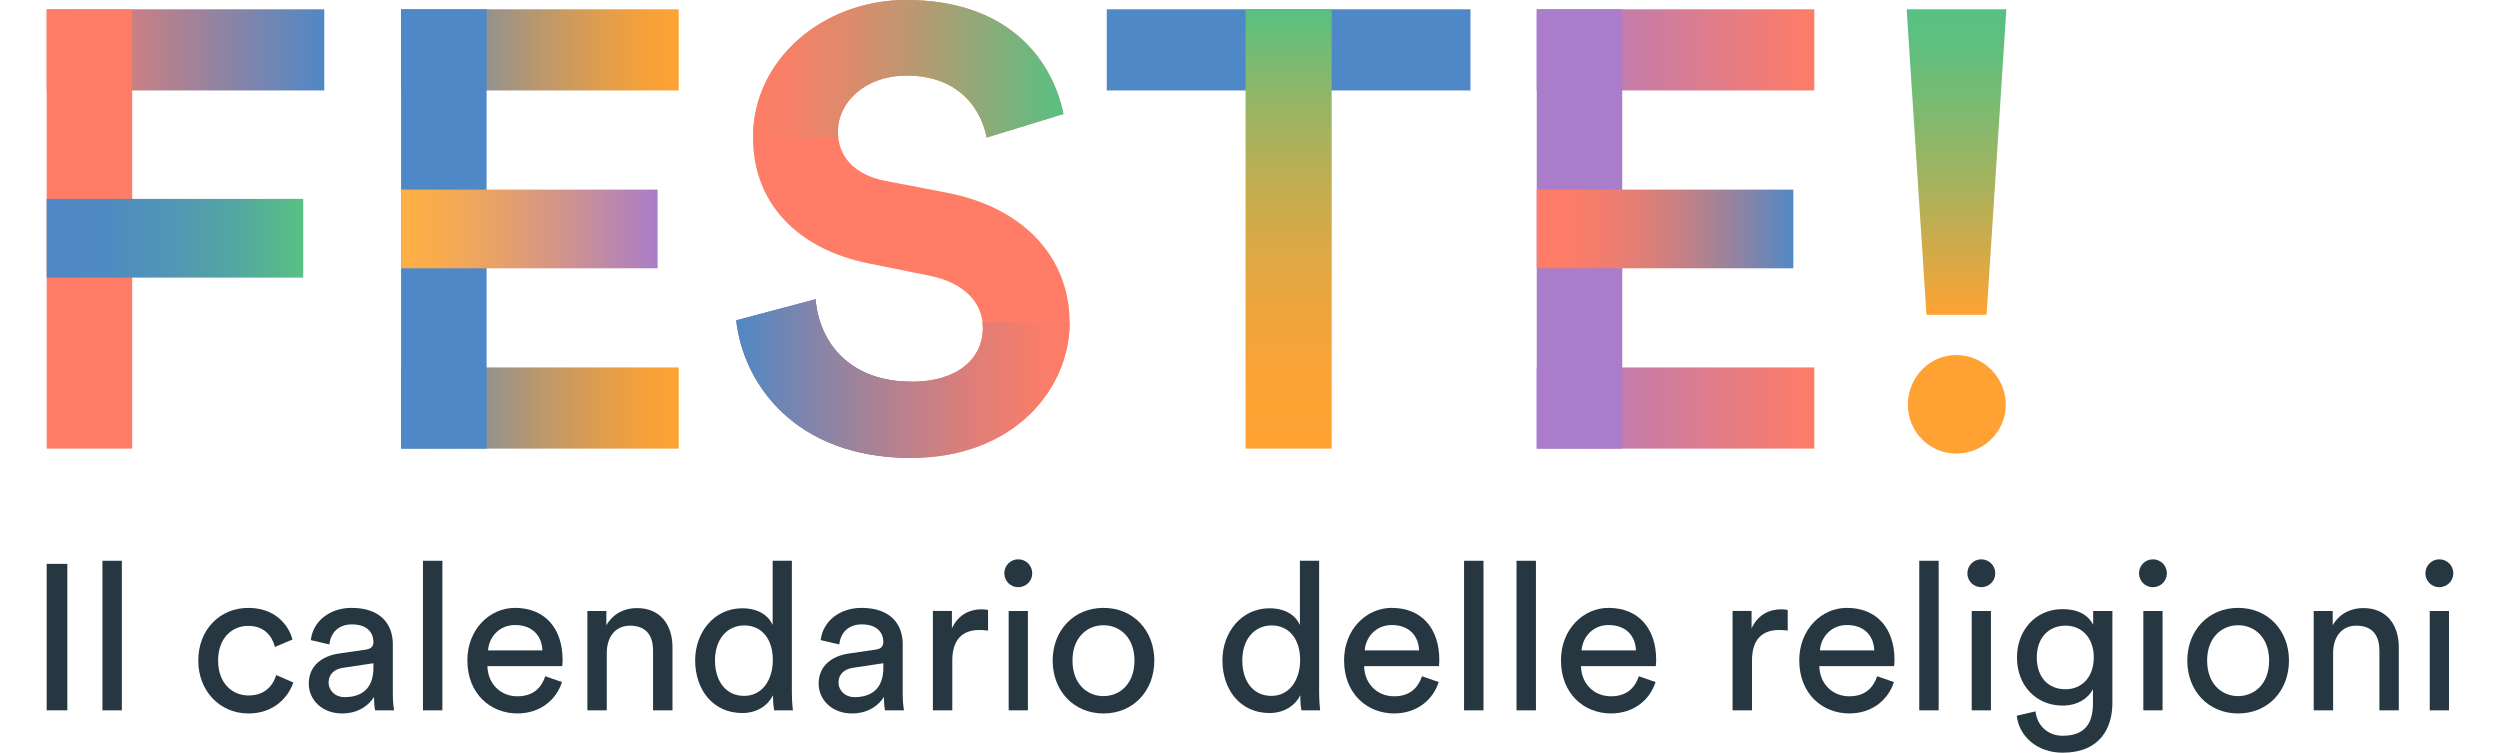 <?xml version="1.0" encoding="utf-8"?>
<!-- Generator: Adobe Illustrator 15.0.0, SVG Export Plug-In . SVG Version: 6.00 Build 0)  -->
<!DOCTYPE svg PUBLIC "-//W3C//DTD SVG 1.1//EN" "http://www.w3.org/Graphics/SVG/1.1/DTD/svg11.dtd">
<svg version="1.1" id="Layer_1" xmlns="http://www.w3.org/2000/svg" xmlns:xlink="http://www.w3.org/1999/xlink" x="0px" y="0px"
	 width="186px" height="56px" viewBox="0 0 186 56" enable-background="new 0 0 186 56" xml:space="preserve">
<g>
	<g>
		<g>
			<path fill="#263742" d="M3.473,52.849V41.951H5.01v10.897H3.473z"/>
			<path fill="#263742" d="M7.622,52.849V41.721h1.444v11.128H7.622z"/>
			<path fill="#263742" d="M16.227,49.146c0,1.69,1.061,2.597,2.26,2.597c1.383,0,1.891-0.938,2.061-1.521l1.275,0.555
				c-0.354,1.06-1.414,2.305-3.336,2.305c-2.151,0-3.735-1.691-3.735-3.935c0-2.307,1.614-3.92,3.72-3.92
				c1.968,0,2.982,1.229,3.29,2.352l-1.307,0.554c-0.185-0.724-0.723-1.568-1.983-1.568C17.303,46.562,16.227,47.424,16.227,49.146z
				"/>
			<path fill="#263742" d="M25.217,48.623l1.998-0.292c0.445-0.062,0.568-0.294,0.568-0.554c0-0.723-0.477-1.323-1.599-1.323
				c-1.015,0-1.583,0.631-1.676,1.492l-1.383-0.322c0.153-1.415,1.43-2.398,3.028-2.398c2.213,0,3.074,1.261,3.074,2.705v3.704
				c0,0.646,0.062,1.03,0.092,1.214h-1.414c-0.03-0.184-0.077-0.459-0.077-0.997c-0.322,0.521-1.06,1.229-2.382,1.229
				c-1.507,0-2.475-1.045-2.475-2.214C22.973,49.546,23.94,48.807,25.217,48.623z M27.783,49.684v-0.339l-2.259,0.339
				c-0.615,0.092-1.077,0.445-1.077,1.105c0,0.555,0.462,1.078,1.199,1.078C26.83,51.867,27.783,51.298,27.783,49.684z"/>
			<path fill="#263742" d="M31.469,52.849V41.721h1.444v11.128H31.469z"/>
			<path fill="#263742" d="M41.812,50.745c-0.415,1.305-1.598,2.335-3.32,2.335c-1.982,0-3.72-1.445-3.72-3.951
				c0-2.32,1.676-3.903,3.536-3.903c2.274,0,3.55,1.568,3.55,3.873c0,0.185-0.015,0.369-0.03,0.463h-5.564
				c0.03,1.32,0.984,2.243,2.229,2.243c1.199,0,1.799-0.66,2.076-1.492L41.812,50.745z M40.353,48.392
				c-0.03-1.061-0.723-1.89-2.029-1.89c-1.214,0-1.952,0.938-2.014,1.89H40.353z"/>
			<path fill="#263742" d="M45.145,52.849H43.7v-7.393h1.414v1.061c0.538-0.924,1.414-1.276,2.275-1.276
				c1.768,0,2.644,1.276,2.644,2.922v4.687h-1.445v-4.441c0-1.029-0.43-1.859-1.722-1.859c-1.137,0-1.722,0.907-1.722,2.028V52.849z
				"/>
			<path fill="#263742" d="M57.515,51.728c-0.353,0.707-1.137,1.322-2.29,1.322c-2.167,0-3.505-1.722-3.505-3.921
				c0-2.09,1.414-3.873,3.505-3.873c1.307,0,2.015,0.646,2.26,1.246v-4.781h1.43v9.762c0,0.707,0.062,1.245,0.077,1.366h-1.399
				c-0.03-0.168-0.077-0.553-0.077-0.997V51.728z M55.363,51.774c1.322,0,2.136-1.153,2.136-2.676c0-1.521-0.799-2.566-2.121-2.566
				s-2.183,1.076-2.183,2.597C53.195,50.65,53.979,51.774,55.363,51.774z"/>
			<path fill="#263742" d="M63.152,48.623l1.999-0.292c0.445-0.062,0.569-0.294,0.569-0.554c0-0.723-0.478-1.323-1.6-1.323
				c-1.014,0-1.584,0.631-1.676,1.492l-1.383-0.322c0.154-1.415,1.431-2.398,3.028-2.398c2.213,0,3.074,1.261,3.074,2.705v3.704
				c0,0.646,0.062,1.03,0.092,1.214h-1.414c-0.03-0.184-0.077-0.459-0.077-0.997c-0.322,0.521-1.06,1.229-2.382,1.229
				c-1.506,0-2.476-1.045-2.476-2.214C60.908,49.546,61.878,48.807,63.152,48.623z M65.721,49.684v-0.339l-2.26,0.339
				c-0.615,0.092-1.077,0.445-1.077,1.105c0,0.555,0.462,1.078,1.199,1.078C64.767,51.867,65.721,51.298,65.721,49.684z"/>
			<path fill="#263742" d="M73.511,46.916c-0.216-0.029-0.431-0.046-0.631-0.046c-1.214,0-2.029,0.646-2.029,2.275v3.703h-1.444
				v-7.393h1.415v1.292c0.538-1.139,1.46-1.414,2.213-1.414c0.199,0,0.399,0.03,0.477,0.045V46.916z"/>
			<path fill="#263742" d="M75.752,41.613c0.586,0,1.047,0.462,1.047,1.045c0,0.568-0.461,1.029-1.047,1.029
				c-0.568,0-1.03-0.461-1.03-1.029C74.722,42.075,75.184,41.613,75.752,41.613z M75.045,52.849v-7.393h1.43v7.393H75.045z"/>
			<path fill="#263742" d="M85.881,49.146c0,2.259-1.568,3.935-3.781,3.935c-2.214,0-3.781-1.676-3.781-3.935
				c0-2.244,1.567-3.92,3.781-3.92C84.312,45.226,85.881,46.901,85.881,49.146z M84.405,49.146c0-1.706-1.075-2.629-2.306-2.629
				c-1.229,0-2.306,0.923-2.306,2.629c0,1.721,1.076,2.644,2.306,2.644C83.33,51.789,84.405,50.866,84.405,49.146z"/>
			<path fill="#263742" d="M96.745,51.728c-0.354,0.707-1.14,1.322-2.29,1.322c-2.169,0-3.507-1.722-3.507-3.921
				c0-2.09,1.415-3.873,3.507-3.873c1.305,0,2.012,0.646,2.258,1.246v-4.781h1.431v9.762c0,0.707,0.061,1.245,0.077,1.366h-1.399
				c-0.031-0.168-0.076-0.553-0.076-0.997V51.728z M94.592,51.774c1.322,0,2.138-1.153,2.138-2.676c0-1.521-0.801-2.566-2.121-2.566
				c-1.322,0-2.183,1.076-2.183,2.597C92.426,50.65,93.209,51.774,94.592,51.774z"/>
			<path fill="#263742" d="M107.039,50.745c-0.415,1.305-1.599,2.335-3.32,2.335c-1.982,0-3.72-1.445-3.72-3.951
				c0-2.32,1.675-3.903,3.536-3.903c2.275,0,3.55,1.568,3.55,3.873c0,0.185-0.014,0.369-0.029,0.463h-5.565
				c0.029,1.32,0.983,2.243,2.229,2.243c1.198,0,1.798-0.66,2.076-1.492L107.039,50.745z M105.579,48.392
				c-0.032-1.061-0.722-1.89-2.028-1.89c-1.214,0-1.953,0.938-2.016,1.89H105.579z"/>
			<path fill="#263742" d="M108.926,52.849V41.721h1.446v11.128H108.926z"/>
			<path fill="#263742" d="M112.829,52.849V41.721h1.445v11.128H112.829z"/>
			<path fill="#263742" d="M123.173,50.745c-0.414,1.305-1.597,2.335-3.32,2.335c-1.981,0-3.718-1.445-3.718-3.951
				c0-2.32,1.674-3.903,3.534-3.903c2.273,0,3.551,1.568,3.551,3.873c0,0.185-0.017,0.369-0.032,0.463h-5.563
				c0.031,1.32,0.984,2.243,2.229,2.243c1.2,0,1.8-0.66,2.076-1.492L123.173,50.745z M121.714,48.392
				c-0.031-1.061-0.725-1.89-2.03-1.89c-1.215,0-1.952,0.938-2.014,1.89H121.714z"/>
			<path fill="#263742" d="M133.005,46.916c-0.214-0.029-0.428-0.046-0.63-0.046c-1.213,0-2.027,0.646-2.027,2.275v3.703h-1.445
				v-7.393h1.414v1.292c0.538-1.139,1.46-1.414,2.213-1.414c0.2,0,0.4,0.03,0.476,0.045V46.916z"/>
			<path fill="#263742" d="M140.906,50.745c-0.415,1.305-1.599,2.335-3.32,2.335c-1.985,0-3.722-1.445-3.722-3.951
				c0-2.32,1.678-3.903,3.536-3.903c2.275,0,3.551,1.568,3.551,3.873c0,0.185-0.016,0.369-0.03,0.463h-5.564
				c0.031,1.32,0.983,2.243,2.229,2.243c1.198,0,1.799-0.66,2.074-1.492L140.906,50.745z M139.444,48.392
				c-0.029-1.061-0.721-1.89-2.026-1.89c-1.216,0-1.953,0.938-2.015,1.89H139.444z"/>
			<path fill="#263742" d="M142.793,52.849V41.721h1.444v11.128H142.793z"/>
			<path fill="#263742" d="M147.403,41.613c0.584,0,1.045,0.462,1.045,1.045c0,0.568-0.461,1.029-1.045,1.029
				c-0.568,0-1.03-0.461-1.03-1.029C146.373,42.075,146.835,41.613,147.403,41.613z M146.696,52.849v-7.393h1.43v7.393H146.696z"/>
			<path fill="#263742" d="M151.443,52.926c0.107,1.03,0.892,1.814,2.015,1.814c1.551,0,2.258-0.8,2.258-2.397V51.28
				c-0.353,0.678-1.15,1.216-2.258,1.216c-1.968,0-3.396-1.491-3.396-3.582c0-1.998,1.367-3.596,3.396-3.596
				c1.137,0,1.905,0.43,2.273,1.168v-1.03h1.431v6.84c0,1.875-0.923,3.704-3.704,3.704c-1.846,0-3.229-1.166-3.414-2.751
				L151.443,52.926z M155.778,48.914c0-1.429-0.86-2.366-2.106-2.366c-1.275,0-2.137,0.938-2.137,2.366
				c0,1.446,0.831,2.366,2.137,2.366C154.918,51.28,155.778,50.345,155.778,48.914z"/>
			<path fill="#263742" d="M160.171,41.613c0.584,0,1.045,0.462,1.045,1.045c0,0.568-0.461,1.029-1.045,1.029
				c-0.568,0-1.029-0.461-1.029-1.029C159.142,42.075,159.603,41.613,160.171,41.613z M159.464,52.849v-7.393h1.43v7.393H159.464z"
				/>
			<path fill="#263742" d="M170.3,49.146c0,2.259-1.568,3.935-3.782,3.935c-2.215,0-3.783-1.676-3.783-3.935
				c0-2.244,1.568-3.92,3.783-3.92C168.731,45.226,170.3,46.901,170.3,49.146z M168.823,49.146c0-1.706-1.075-2.629-2.306-2.629
				c-1.229,0-2.306,0.923-2.306,2.629c0,1.721,1.076,2.644,2.306,2.644C167.748,51.789,168.823,50.866,168.823,49.146z"/>
			<path fill="#263742" d="M173.584,52.849h-1.445v-7.393h1.414v1.061c0.539-0.924,1.415-1.276,2.276-1.276
				c1.767,0,2.643,1.276,2.643,2.922v4.687h-1.444v-4.441c0-1.029-0.43-1.859-1.722-1.859c-1.137,0-1.722,0.907-1.722,2.028V52.849z
				"/>
			<path fill="#263742" d="M181.48,41.613c0.586,0,1.047,0.462,1.047,1.045c0,0.568-0.461,1.029-1.047,1.029
				c-0.568,0-1.03-0.461-1.03-1.029C180.45,42.075,180.912,41.613,181.48,41.613z M180.773,52.849v-7.393h1.432v7.393H180.773z"/>
		</g>
	</g>
	<g>
		<path fill="#FF7C66" d="M73.402,10.234c-0.323-1.797-1.798-4.61-5.946-4.61c-3.089,0-5.117,1.982-5.117,4.149
			c0,1.798,1.151,3.228,3.549,3.688l4.564,0.876c5.947,1.153,9.128,5.024,9.128,9.634c0,5.025-4.195,10.096-11.802,10.096
			c-8.667,0-12.494-5.578-13.001-10.233l5.901-1.568c0.276,3.229,2.536,6.132,7.146,6.132c3.411,0,5.302-1.706,5.302-4.01
			c0-1.891-1.429-3.366-3.965-3.874l-4.563-0.92c-5.21-1.062-8.575-4.428-8.575-9.36C56.022,4.426,61.232,0,67.409,0
			c7.93,0,10.973,4.794,11.71,8.482L73.402,10.234z"/>
		<linearGradient id="SVGID_1_" gradientUnits="userSpaceOnUse" x1="56.023" y1="5.117" x2="79.119" y2="5.117">
			<stop  offset="0" style="stop-color:#FF7C66"/>
			<stop  offset="0.115" style="stop-color:#F68067"/>
			<stop  offset="0.303" style="stop-color:#DE8A6C"/>
			<stop  offset="0.541" style="stop-color:#B69A72"/>
			<stop  offset="0.816" style="stop-color:#7FB07B"/>
			<stop  offset="1" style="stop-color:#57C182"/>
		</linearGradient>
		<path fill="url(#SVGID_1_)" d="M62.339,9.773c0-2.167,2.028-4.149,5.117-4.149c4.148,0,5.623,2.813,5.946,4.61l5.717-1.751
			C78.382,4.794,75.339,0,67.409,0c-6.177,0-11.387,4.426-11.387,10.234h6.354C62.358,10.081,62.339,9.931,62.339,9.773z"/>
		<linearGradient id="SVGID_2_" gradientUnits="userSpaceOnUse" x1="3.473" y1="3.71" x2="24.126" y2="3.71">
			<stop  offset="0" style="stop-color:#FF7C66"/>
			<stop  offset="1" style="stop-color:#4F88C6"/>
		</linearGradient>
		<polygon fill="url(#SVGID_2_)" points="3.473,0.691 3.473,6.73 9.835,6.73 24.126,6.73 24.126,0.691 		"/>
		<polygon fill="#FF7C66" points="9.835,14.798 9.835,6.73 9.835,0.691 3.473,0.691 3.473,33.377 9.835,33.377 		"/>
		<g>
			<linearGradient id="SVGID_3_" gradientUnits="userSpaceOnUse" x1="29.84" y1="3.71" x2="50.493" y2="3.71">
				<stop  offset="0" style="stop-color:#4F88C6"/>
				<stop  offset="0.211" style="stop-color:#7F8F9E"/>
				<stop  offset="0.477" style="stop-color:#B69770"/>
				<stop  offset="0.707" style="stop-color:#DE9D4F"/>
				<stop  offset="0.888" style="stop-color:#F6A13A"/>
				<stop  offset="1" style="stop-color:#FFA233"/>
			</linearGradient>
			<polygon fill="url(#SVGID_3_)" points="29.84,0.691 29.84,6.73 36.202,6.73 50.493,6.73 50.493,0.691 			"/>
			<linearGradient id="SVGID_4_" gradientUnits="userSpaceOnUse" x1="29.84" y1="30.357" x2="50.493" y2="30.357">
				<stop  offset="0" style="stop-color:#4F88C6"/>
				<stop  offset="0.211" style="stop-color:#7F8F9E"/>
				<stop  offset="0.477" style="stop-color:#B69770"/>
				<stop  offset="0.707" style="stop-color:#DE9D4F"/>
				<stop  offset="0.888" style="stop-color:#F6A13A"/>
				<stop  offset="1" style="stop-color:#FFA233"/>
			</linearGradient>
			<polygon fill="url(#SVGID_4_)" points="29.84,27.337 29.84,33.377 36.202,33.377 50.493,33.377 50.493,27.337 			"/>
			<polygon fill="#4F88C6" points="36.202,14.798 36.202,6.73 36.202,0.691 29.84,0.691 29.84,33.377 36.202,33.377 			"/>
		</g>
		<g>
			<g>
				<linearGradient id="SVGID_5_" gradientUnits="userSpaceOnUse" x1="114.333" y1="3.71" x2="134.986" y2="3.71">
					<stop  offset="0" style="stop-color:#A97DC9"/>
					<stop  offset="1" style="stop-color:#FF7C66"/>
				</linearGradient>
				<polygon fill="url(#SVGID_5_)" points="114.333,0.691 114.333,6.73 120.696,6.73 134.986,6.73 134.986,0.691 				"/>
				<linearGradient id="SVGID_6_" gradientUnits="userSpaceOnUse" x1="114.333" y1="30.357" x2="134.986" y2="30.357">
					<stop  offset="0" style="stop-color:#A97DC9"/>
					<stop  offset="1" style="stop-color:#FF7C66"/>
				</linearGradient>
				<polygon fill="url(#SVGID_6_)" points="114.333,27.337 114.333,33.377 120.696,33.377 134.986,33.377 134.986,27.337 				"/>
				<polygon fill="#A97DC9" points="120.696,14.798 120.696,6.73 120.696,0.691 114.333,0.691 114.333,33.377 120.696,33.377 				
					"/>
			</g>
			<linearGradient id="SVGID_7_" gradientUnits="userSpaceOnUse" x1="114.333" y1="17.034" x2="133.421" y2="17.034">
				<stop  offset="0" style="stop-color:#FF7C66"/>
				<stop  offset="0.146" style="stop-color:#FB7C68"/>
				<stop  offset="0.297" style="stop-color:#EE7D6F"/>
				<stop  offset="0.45" style="stop-color:#DA7F7A"/>
				<stop  offset="0.606" style="stop-color:#BD818A"/>
				<stop  offset="0.762" style="stop-color:#97839F"/>
				<stop  offset="0.918" style="stop-color:#6A86B7"/>
				<stop  offset="1" style="stop-color:#4F88C6"/>
			</linearGradient>
			<polygon fill="url(#SVGID_7_)" points="127.563,14.106 120.696,14.106 114.333,14.106 114.333,19.962 120.741,19.962 
				127.563,19.962 133.421,19.962 133.421,14.106 			"/>
		</g>
		<g>
			<path fill="#6991C7" d="M67.824,28.398c-4.609,0-6.869-2.904-7.146-6.132l-5.901,1.568c0.507,4.655,4.334,10.233,13.001,10.233
				c0.016,0,0.03-0.002,0.046-0.002V28.398z"/>
		</g>
		<linearGradient id="SVGID_8_" gradientUnits="userSpaceOnUse" x1="145.565" y1="23.419" x2="145.565" y2="0.691">
			<stop  offset="0" style="stop-color:#FFA233"/>
			<stop  offset="0.184" style="stop-color:#D7A946"/>
			<stop  offset="0.459" style="stop-color:#A0B460"/>
			<stop  offset="0.697" style="stop-color:#78BB72"/>
			<stop  offset="0.885" style="stop-color:#60BF7E"/>
			<stop  offset="1" style="stop-color:#57C182"/>
		</linearGradient>
		<polygon fill="url(#SVGID_8_)" points="147.802,23.419 143.329,23.419 141.854,0.691 149.274,0.691 		"/>
		<path fill="#FFA233" d="M145.541,26.415c2.028,0,3.689,1.66,3.689,3.688s-1.661,3.642-3.689,3.642
			c-1.982,0-3.596-1.613-3.596-3.642S143.559,26.415,145.541,26.415z"/>
		<linearGradient id="SVGID_9_" gradientUnits="userSpaceOnUse" x1="54.777" y1="28.166" x2="79.58" y2="28.166">
			<stop  offset="0" style="stop-color:#4F88C6"/>
			<stop  offset="0.211" style="stop-color:#7F85AC"/>
			<stop  offset="0.477" style="stop-color:#B6818E"/>
			<stop  offset="0.707" style="stop-color:#DE7E78"/>
			<stop  offset="0.888" style="stop-color:#F67D6B"/>
			<stop  offset="1" style="stop-color:#FF7C66"/>
		</linearGradient>
		<path fill="url(#SVGID_9_)" d="M73.126,24.388c0,2.305-1.891,4.01-5.302,4.01c-4.609,0-6.869-2.904-7.146-6.132l-5.901,1.568
			c0.507,4.655,4.334,10.233,13.001,10.233c7.606,0,11.802-5.07,11.802-10.096h-6.493C73.102,24.109,73.126,24.244,73.126,24.388z"
			/>
		<polygon fill="#4F88C6" points="99.078,6.73 109.403,6.73 109.403,0.691 82.343,0.691 82.343,6.73 92.67,6.73 		"/>
		<linearGradient id="SVGID_10_" gradientUnits="userSpaceOnUse" x1="95.874" y1="33.377" x2="95.874" y2="0.691">
			<stop  offset="0" style="stop-color:#FFA233"/>
			<stop  offset="0.149" style="stop-color:#FBA335"/>
			<stop  offset="0.304" style="stop-color:#EEA53B"/>
			<stop  offset="0.461" style="stop-color:#DAA945"/>
			<stop  offset="0.62" style="stop-color:#BDAE52"/>
			<stop  offset="0.781" style="stop-color:#97B564"/>
			<stop  offset="0.94" style="stop-color:#6ABD79"/>
			<stop  offset="1" style="stop-color:#57C182"/>
		</linearGradient>
		<rect x="92.67" y="0.691" fill="url(#SVGID_10_)" width="6.408" height="32.686"/>
		<linearGradient id="SVGID_11_" gradientUnits="userSpaceOnUse" x1="29.84" y1="17.034" x2="48.926" y2="17.034">
			<stop  offset="0" style="stop-color:#FFAF45"/>
			<stop  offset="0.138" style="stop-color:#F9AC4E"/>
			<stop  offset="0.362" style="stop-color:#E9A266"/>
			<stop  offset="0.646" style="stop-color:#CF938E"/>
			<stop  offset="0.975" style="stop-color:#AC7FC4"/>
			<stop  offset="1" style="stop-color:#A97DC9"/>
		</linearGradient>
		<polygon fill="url(#SVGID_11_)" points="43.07,14.106 36.202,14.106 29.84,14.106 29.84,19.962 36.248,19.962 43.07,19.962 
			48.926,19.962 48.926,14.106 		"/>
		<linearGradient id="SVGID_12_" gradientUnits="userSpaceOnUse" x1="3.473" y1="17.726" x2="22.56" y2="17.726">
			<stop  offset="0" style="stop-color:#4F88C6"/>
			<stop  offset="0.238" style="stop-color:#4F8BC2"/>
			<stop  offset="0.484" style="stop-color:#5196B5"/>
			<stop  offset="0.734" style="stop-color:#53A7A1"/>
			<stop  offset="0.986" style="stop-color:#57BF84"/>
			<stop  offset="1" style="stop-color:#57C182"/>
		</linearGradient>
		<polygon fill="url(#SVGID_12_)" points="16.704,14.798 9.835,14.798 3.473,14.798 3.473,20.653 9.881,20.653 16.704,20.653 
			22.56,20.653 22.56,14.798 		"/>
	</g>
</g>
</svg>
